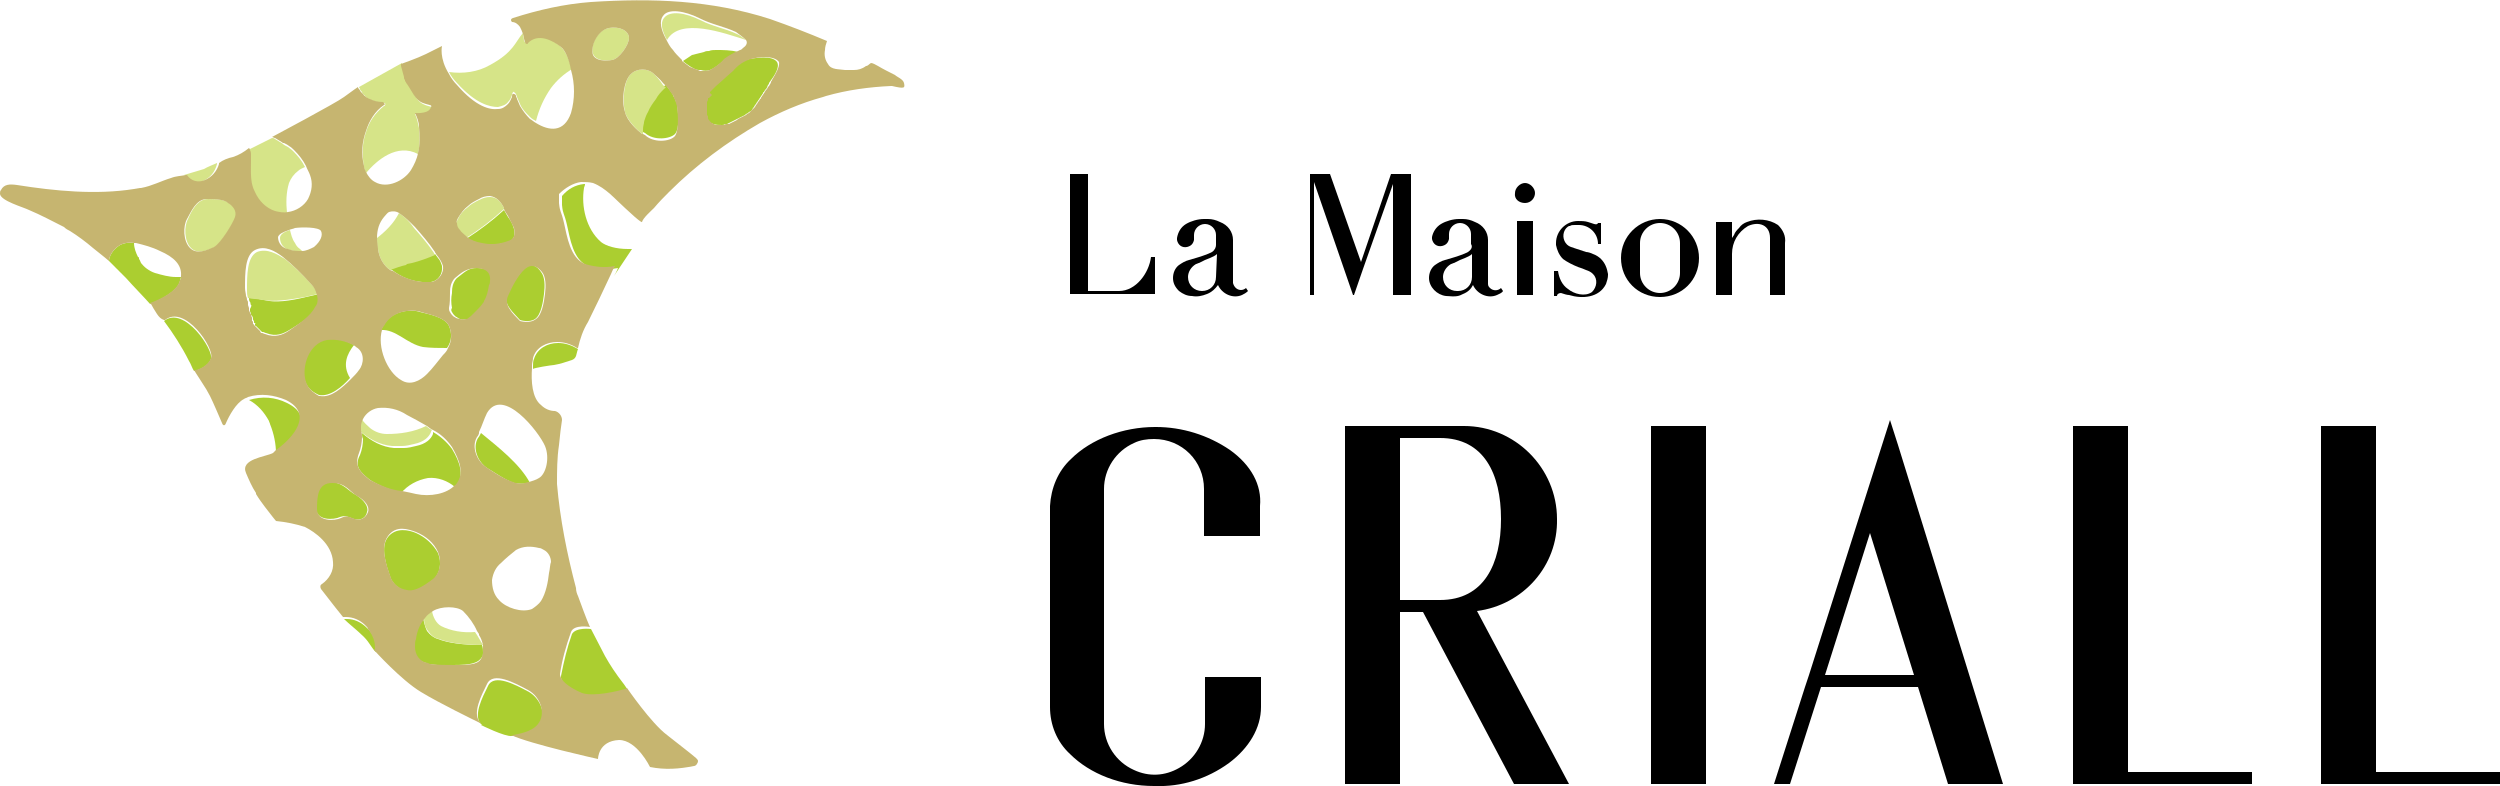 <?xml version="1.0" encoding="utf-8"?>
<!-- Generator: Adobe Illustrator 26.0.3, SVG Export Plug-In . SVG Version: 6.00 Build 0)  -->
<svg version="1.1" id="Layer_1" xmlns="http://www.w3.org/2000/svg" xmlns:xlink="http://www.w3.org/1999/xlink" x="0px" y="0px"
	 viewBox="0 0 250 78.6" style="enable-background:new 0 0 250 78.6;" xml:space="preserve">
<style type="text/css">
	.st0{fill:none;}
	.st1{fill:#ABCE30;}
	.st2{fill:#D6E488;}
	.st3{fill:#C6B570;}
</style>
<g id="Layer_2_00000140698130428748586300000001139826153484813500_">
	<g id="レイヤー_1">
		<rect x="165.1" y="42.6" width="5.5" height="35.8"/>
		<path d="M123,45c-2.2-1.5-4.8-2.3-7.4-2.3h-0.1c-3.2,0-6.4,1.2-8.4,3.2c-1.3,1.2-2,2.9-2.1,4.7v20.1c0,1.8,0.7,3.5,2,4.7
			c2,2,5.1,3.2,8.4,3.2h0.1c2.6,0.1,5.2-0.7,7.4-2.3c2-1.5,3.2-3.5,3.2-5.6v-3h-5.6v4.7c0,1.8-1,3.5-2.6,4.4c-1.4,0.8-3,0.9-4.5,0.2
			c-1.8-0.8-3-2.6-3-4.6V60.7V48.9c0-2,1.2-3.8,3-4.6c0.6-0.3,1.3-0.4,2-0.4c2.8,0,5,2.2,5,5v4.7h5.6v-3
			C126.2,48.5,125.1,46.5,123,45z"/>
		<polygon points="212.8,42.6 207.3,42.6 207.3,77.2 207.3,78.4 212.8,78.4 225.2,78.4 225.2,77.2 212.8,77.2 		"/>
		<polygon points="237.6,77.2 237.6,42.6 232.1,42.6 232.1,77.2 232.1,78.4 237.6,78.4 250,78.4 250,77.2 		"/>
		<path d="M155.7,51.9c0-5.1-4.2-9.3-9.3-9.3l0,0H140h-5.5v35.8h5.5V61.2h2.3l9.1,17.2h5.5l-9.2-17.3
			C152.3,60.5,155.8,56.6,155.7,51.9z M140,60V43.8h4c4.4,0,6.1,3.6,6.1,8.1s-1.7,8.1-6.1,8.1L140,60z"/>
		<path d="M189,42l-2.8,8.8l-5.3,16.7l-0.4,1.2l-3.1,9.7h1.6l3.1-9.7h9.7l3,9.7h5.5l-10.5-33.9L189,42z M182.5,67.5l4.5-14.2
			l4.4,14.2H182.5z"/>
		<path d="M121.2,25.2c-0.2,0.1-0.4,0.2-0.7,0.3c-0.5,0.2-1.3,0.4-1.6,0.5c-0.4,0.1-0.7,0.3-1,0.5c-0.4,0.3-0.6,0.8-0.6,1.3
			c0,0.5,0.2,0.9,0.6,1.3c0.4,0.3,0.8,0.5,1.3,0.5c0.5,0.1,1,0,1.5-0.2c0.5-0.2,0.8-0.5,1.1-0.9c0.4,0.9,1.5,1.4,2.4,1
			c0.2-0.1,0.4-0.2,0.6-0.4l-0.2-0.3c-0.1,0.1-0.3,0.2-0.5,0.2c-0.4,0-0.7-0.3-0.8-0.7V24c0-0.8-0.5-1.5-1.3-1.8
			c-0.4-0.2-0.8-0.3-1.2-0.3c-0.1,0-0.2,0-0.4,0c-0.6,0-1.3,0.2-1.8,0.5c-0.5,0.3-0.8,0.8-0.9,1.4c0,0.1,0,0.1,0,0.2
			c0.1,0.5,0.5,0.8,1,0.7c0.4-0.1,0.6-0.3,0.7-0.7v-0.5c0-0.6,0.5-1.1,1.1-1.1c0.6,0,1.1,0.5,1.1,1.1c0,0,0,0,0,0v1
			C121.6,24.7,121.5,25,121.2,25.2z M121.6,27.7c0,0.8-0.6,1.4-1.4,1.4c-0.8,0-1.4-0.6-1.4-1.4c0-0.5,0.3-1,0.8-1.3
			c0.1,0,0.2-0.1,0.3-0.1l0.6-0.3l0.5-0.2c0.2-0.1,0.5-0.2,0.7-0.4L121.6,27.7z"/>
		<path d="M146.8,25.2c-0.2,0.1-0.4,0.2-0.7,0.3c-0.5,0.2-1.3,0.4-1.6,0.5c-0.4,0.1-0.7,0.3-1,0.5l0,0c-0.4,0.3-0.6,0.8-0.6,1.3
			c0,0.9,0.8,1.7,1.7,1.8c1.1,0.1,1.3,0,1.7-0.2c0.5-0.2,0.8-0.5,1-0.9c0.4,0.9,1.5,1.4,2.4,1c0.2-0.1,0.5-0.2,0.6-0.4l-0.2-0.3
			c-0.3,0.3-0.8,0.3-1.1,0c-0.1-0.1-0.2-0.2-0.2-0.4V26l0,0v-2c0-0.8-0.5-1.5-1.3-1.8c-0.4-0.2-0.8-0.3-1.2-0.3c-0.1,0-0.2,0-0.4,0
			c-0.6,0-1.3,0.2-1.8,0.5c-0.5,0.3-0.8,0.8-0.9,1.3c0,0.1,0,0.1,0,0.2c0.1,0.5,0.5,0.8,1,0.7c0.4-0.1,0.6-0.3,0.7-0.7v-0.5
			c0-0.6,0.5-1.1,1.1-1.1c0.6,0,1.1,0.5,1.1,1.1c0,0,0,0,0,0v1C147.3,24.7,147.1,25,146.8,25.2z M147.2,27.7c0,0.8-0.6,1.4-1.4,1.4
			h-0.1c-0.8,0-1.4-0.6-1.4-1.4c0-0.5,0.3-1,0.8-1.3c0.1,0,0.2-0.1,0.3-0.1l0.6-0.3l0.5-0.2c0.2-0.1,0.5-0.2,0.7-0.4L147.2,27.7z"/>
		<path d="M169.9,25.8c0-2.1-1.7-3.9-3.9-3.9c-2.1,0-3.9,1.7-3.9,3.9s1.7,3.9,3.9,3.9c0,0,0,0,0,0C168.2,29.7,169.9,28,169.9,25.8
			C169.9,25.8,169.9,25.8,169.9,25.8z M164,27.3v-3c0-1.1,0.9-2,2-2c1.1,0,2,0.9,2,2v3c0,1.1-0.9,2-2,2
			C164.9,29.3,164,28.4,164,27.3z"/>
		<polygon points="151.7,29 151.7,29.5 153.3,29.5 153.3,29 153.3,22.1 151.7,22.1 		"/>
		<path d="M160.1,25.9c-0.2-0.2-0.5-0.4-0.8-0.5c-0.2-0.1-0.5-0.2-0.7-0.2l-1.5-0.5l0,0c-0.6-0.2-0.9-0.9-0.7-1.5
			c0.1-0.3,0.3-0.5,0.5-0.6l0.1,0c0.1-0.1,0.3-0.1,0.5-0.1h0.1c0.1,0,0.2,0,0.3,0c1,0,1.9,0.8,1.9,1.9v0h0.3v-2.1h-0.3
			c-0.1,0.3-0.6,0-1-0.1c-0.3-0.1-0.7-0.1-1-0.1c-1.2,0-2.2,1-2.2,2.2c0,0.1,0,0.1,0,0.2c0.1,0.5,0.3,1,0.7,1.4
			c0.4,0.3,1,0.6,1.5,0.8c0.3,0.1,0.6,0.2,0.8,0.3c0.3,0.1,0.5,0.2,0.7,0.4c0.5,0.5,0.4,1.3-0.1,1.8c0,0,0,0,0,0
			c-0.7,0.5-1.8,0.2-2.4-0.3c-0.6-0.4-0.9-1.1-1-1.8h-0.4v2.5h0.3c0-0.2,0.2-0.3,0.4-0.3c0,0,0,0,0,0c0.3,0.1,0.6,0.2,0.8,0.2
			c1.3,0.4,3,0.3,3.7-1.1c0.1-0.3,0.2-0.6,0.2-0.9v-0.1C160.7,26.8,160.5,26.3,160.1,25.9z"/>
		<path d="M115.5,29.5v-3.8h-0.4c-0.2,1.6-1.5,3.4-3.2,3.4h-3.1V17.4h-1.8v12H115.5z"/>
		<path d="M152.5,20.3c0.6,0,1-0.5,1-1s-0.5-1-1-1s-1,0.5-1,1C151.4,19.9,151.9,20.3,152.5,20.3L152.5,20.3z"/>
		<path d="M178.5,29.5v-5.2c0.1-0.7-0.2-1.3-0.7-1.8c-0.9-0.6-2.1-0.7-3.1-0.3c-0.3,0.1-0.6,0.3-0.8,0.6c-0.2,0.2-0.4,0.4-0.5,0.7
			l-0.2,0.3v-1.6h-1.6v7.3h1.6v-4.1c0-1.2,0.6-2.2,1.6-2.8c1.1-0.5,2.2-0.1,2.2,1.2v5.7H178.5z"/>
		<polygon points="135.3,29.5 135.4,29.5 136.3,26.9 139.3,18.4 139.3,29 139.3,29.5 141.1,29.5 141.1,29 141.1,17.4 139.6,17.4 
			139.6,17.4 139.1,17.4 136.1,26.2 133,17.4 131.4,17.4 131.4,17.4 131,17.4 131,29.5 131.4,29.5 131.4,18.2 		"/>
		<path class="st0" d="M74,11.8l-0.2,0.1L74,11.8z"/>
		<path class="st0" d="M74.7,11.4l-0.1,0.1L74.7,11.4z"/>
		<path class="st0" d="M74.4,11.6l-0.2,0.1L74.4,11.6z"/>
		<path class="st0" d="M56.1,19.7L56.1,19.7L56.1,19.7z"/>
		<path class="st0" d="M56.2,19.6L56.2,19.6z"/>
		<polygon class="st0" points="56.2,19.6 56.2,19.6 56.2,19.6 		"/>
		<path class="st0" d="M75.3,10.9L75.2,11L75.3,10.9z"/>
		<path class="st0" d="M75,11.1c0,0-0.1,0.1-0.1,0.1C74.9,11.2,75,11.2,75,11.1z"/>
		<path class="st0" d="M24.9,30.6c0-0.1,0-0.1,0-0.2C24.9,30.5,24.9,30.5,24.9,30.6z"/>
		<path class="st0" d="M55.9,20.5c0-0.1,0-0.1,0-0.2C55.9,20.3,55.9,20.4,55.9,20.5z"/>
		<path class="st0" d="M56.1,19.8L56.1,19.8L56.1,19.8z"/>
		<path class="st0" d="M55.9,20.2c0,0,0-0.1,0-0.1C55.9,20.1,55.9,20.2,55.9,20.2z"/>
		<path class="st0" d="M72.9,12.2l-0.2,0L72.9,12.2z"/>
		<path class="st0" d="M73.7,12l-0.2,0.1L73.7,12z"/>
		<path class="st0" d="M73.3,12.1l-0.2,0.1L73.3,12.1z"/>
		<path class="st0" d="M56,19.9C56,19.9,56,19.8,56,19.9C56.1,19.8,56,19.9,56,19.9z"/>
		<path class="st0" d="M56,20L56,20L56,20z"/>
		<path class="st0" d="M26,33.1L26,33.1L26,33.1z"/>
		<path class="st0" d="M75.6,10.6l-0.1,0.1L75.6,10.6z"/>
		<path class="st0" d="M25,31.1c0-0.1,0-0.1,0-0.2C25,30.9,25,31,25,31.1z"/>
		<path class="st0" d="M25.9,32.9C25.9,32.9,25.8,32.9,25.9,32.9C25.8,32.9,25.9,32.9,25.9,32.9z"/>
		<path class="st0" d="M25.6,32.6L25.6,32.6L25.6,32.6z"/>
		<path class="st0" d="M25.5,32.4c0,0,0-0.1,0-0.1C25.5,32.3,25.5,32.4,25.5,32.4z"/>
		<path class="st0" d="M25.7,32.8L25.7,32.8L25.7,32.8z"/>
		<path class="st0" d="M24.8,30.1C24.8,30.1,24.8,30.1,24.8,30.1c0-0.1,0-0.2-0.1-0.4C24.8,29.9,24.8,30,24.8,30.1z"/>
		<path class="st0" d="M25.4,32.2c0,0,0-0.1-0.1-0.1C25.4,32.1,25.4,32.1,25.4,32.2z"/>
		<path class="st0" d="M76.1,10c0,0.1-0.1,0.1-0.1,0.1C76,10.1,76,10,76.1,10z"/>
		<path class="st0" d="M25.3,31.9L25.3,31.9c0-0.1,0-0.1-0.1-0.2L25.3,31.9z"/>
		<path class="st0" d="M75.8,10.3l-0.1,0.1L75.8,10.3z"/>
		<path class="st0" d="M76.3,9.6l-0.1,0.1L76.3,9.6z"/>
		<path class="st0" d="M76.9,8.6l-0.1,0.1L76.9,8.6z"/>
		<path class="st0" d="M76.7,8.9c0,0-0.1,0.1-0.1,0.1C76.7,9,76.7,9,76.7,8.9z"/>
		<path class="st0" d="M76.5,9.3l-0.1,0.1L76.5,9.3z"/>
		<path class="st0" d="M26.3,33.2C26.2,33.2,26.2,33.2,26.3,33.2C26.2,33.2,26.2,33.2,26.3,33.2z"/>
		<path class="st0" d="M70.8,9.6l0.1-0.1L70.8,9.6z"/>
		<path class="st0" d="M70.7,9.8l0.1-0.1L70.7,9.8z"/>
		<path class="st0" d="M71,9.3L71,9.3L71,9.3z"/>
		<path class="st0" d="M70.5,10.3l0-0.1L70.5,10.3z"/>
		<path class="st0" d="M25,15.5c0,0,0,0.1,0,0.1C25,15.6,25,15.5,25,15.5z"/>
		<path class="st0" d="M71.1,12.2L71.1,12.2L71.1,12.2z"/>
		<path class="st0" d="M70.6,10.1c0,0,0-0.1,0-0.1C70.6,10,70.6,10,70.6,10.1z"/>
		<path class="st0" d="M71.1,9.1L71.1,9.1L71.1,9.1z"/>
		<path class="st0" d="M71.4,12.3L71.4,12.3c0.3,0.1,0.6,0.1,0.9,0h0C72,12.4,71.7,12.4,71.4,12.3z"/>
		<path class="st0" d="M70.4,10.6l0-0.1L70.4,10.6z"/>
		<path class="st0" d="M55,8.8c-0.7,1-1.2,2.1-1.5,3.3c1.3,0.8,2.8,1,3.5-1c0.4-1.4,0.4-2.9,0-4.3C56.3,7.4,55.6,8,55,8.8z"/>
		<path class="st0" d="M25.2,31.5c0-0.1,0-0.1-0.1-0.2C25.1,31.4,25.2,31.4,25.2,31.5z"/>
		<path class="st0" d="M71.3,8.9L71.3,8.9L71.3,8.9z"/>
		<path class="st0" d="M13.9,25.8L13.9,25.8c0.1,0.2,0.2,0.3,0.2,0.3c0.4,0.5,0.8,0.8,1.4,1c0.7,0.2,1.4,0.4,2.1,0.4
			c0.2,0,0.3,0,0.5,0c0.1-1.1-0.7-1.9-2.1-2.5c-0.8-0.4-1.6-0.6-2.4-0.8l-0.2,0h0c0.1,0.5,0.2,0.9,0.4,1.4
			C13.8,25.7,13.9,25.8,13.9,25.8z"/>
		<path class="st0" d="M70.9,12.1C70.9,12.1,70.9,12,70.9,12.1C70.9,12,70.9,12.1,70.9,12.1z"/>
		<path class="st0" d="M70.4,10.9v-0.1V10.9z"/>
		<path class="st0" d="M70.4,11.1c0,0,0-0.1,0-0.1C70.4,11.1,70.4,11.1,70.4,11.1z"/>
		<path class="st0" d="M70.7,11.9C70.7,11.9,70.7,11.8,70.7,11.9C70.7,11.8,70.7,11.9,70.7,11.9z"/>
		<path class="st0" d="M36.6,62.7L36.6,62.7L36.6,62.7z"/>
		<path class="st0" d="M70.4,11.4C70.4,11.4,70.4,11.3,70.4,11.4C70.4,11.3,70.4,11.4,70.4,11.4z"/>
		<path class="st0" d="M70.5,11.6C70.5,11.6,70.5,11.6,70.5,11.6C70.5,11.6,70.5,11.6,70.5,11.6z"/>
		<path class="st0" d="M29.9,17.1c-0.4,0.3-0.7,0.7-0.9,1.2c-0.3,0.9-0.3,2-0.2,3c0.8-0.1,1.6-0.6,2-1.3c0.4-0.7,0.5-1.6,0.2-2.4
			c-0.1-0.3-0.2-0.6-0.4-0.9l0,0C30.3,16.8,30.1,16.9,29.9,17.1z"/>
		<path class="st0" d="M42.3,34.7c-1.5-0.3-2.7-1.7-4.2-1.7c-0.5,1.7,0.5,4.2,1.9,5c1,0.6,1.9,0.1,2.6-0.6c0.6-0.6,1-1.2,1.6-1.9
			c0.2-0.2,0.4-0.5,0.5-0.7h-0.1C43.9,34.8,43.1,34.8,42.3,34.7z"/>
		<path class="st0" d="M39.9,21.3c-0.3-0.2-0.7-0.2-1-0.1c-0.2,0.1-0.4,0.2-0.5,0.4l0,0c-0.5,0.6-0.7,1.3-0.7,2.1
			C38.6,23.2,39.4,22.3,39.9,21.3z"/>
		<path class="st0" d="M29.8,24.8c0.1,0.1,0.3,0.2,0.4,0.3c0.4,0,0.8-0.2,1.2-0.4c0.8-0.5,1-1.1,0.7-1.6c-0.2-0.4-1.9-0.5-2.6-0.3
			c-0.2,0-0.4,0.1-0.6,0.2c0.1,0.5,0.3,0.9,0.5,1.3C29.6,24.5,29.7,24.7,29.8,24.8z"/>
		<path class="st0" d="M35,37.8c0.3-0.3,0.6-0.7,0.8-0.9c0.5-0.6,0.6-1.8-0.3-2.3l-0.1-0.1C34.7,35.3,34.2,36.5,35,37.8z"/>
		<path class="st0" d="M36.7,17.2c0.2,0.4,0.5,0.8,0.9,1c1.2,0.7,2.9-0.1,3.6-1.2c0.3-0.5,0.6-1.1,0.7-1.7
			C39.8,14.2,37.9,15.9,36.7,17.2z"/>
		<path class="st0" d="M64.2,13.4L64.2,13.4L64.2,13.4L64.2,13.4z"/>
		<path class="st0" d="M70.4,5.1c0.2,0,0.3,0,0.5-0.1C71.1,5,71.4,5,71.6,5c0.7,0,1.5,0,2.2,0.1L74,5c0.1,0,0.2-0.1,0.3-0.1
			c0.4-0.2,0.5-0.5,0.3-0.8c-2.2-0.8-6.6-2.3-7.9,0c0.2,0.4,0.4,0.7,0.7,1.1c0.2,0.3,0.5,0.6,0.8,0.9L68.2,6l0.1,0.1
			c0.3-0.2,0.6-0.4,0.9-0.6C69.6,5.3,70,5.2,70.4,5.1z"/>
		<path class="st0" d="M37,42.9c0.5,0.4,1.1,0.6,1.7,0.6c1.4,0,2.7-0.2,3.9-0.8c-0.7-0.4-1.4-0.8-2-1.1c-0.9-0.5-1.9-0.8-2.9-0.7
			c-0.7,0.1-1.2,0.5-1.5,1.1C36.1,42.2,36.8,42.8,37,42.9z"/>
		<path class="st0" d="M43.1,43.2C43.1,43.2,43.1,43.2,43.1,43.2C43.1,43.2,43.1,43.2,43.1,43.2z"/>
		<path class="st0" d="M42.8,47.7c-1,0.2-2,0.7-2.7,1.5c0.5,0.1,1,0.2,1.4,0.3c1.4,0.2,3.1-0.1,3.9-0.9C44.8,48,43.8,47.7,42.8,47.7
			z"/>
		<path class="st0" d="M44.1,62.6c1.1,0.5,2.3,0.7,3.4,0.6c-0.4-0.8-0.8-1.4-1.4-2c-0.6-0.6-2.1-0.5-3,0l0,0
			C43.3,61.7,43.6,62.2,44.1,62.6z"/>
		<path class="st0" d="M48.9,41.4c-0.3,0.6-0.5,1.3-0.8,1.9c1.7,1.5,3.9,3.1,4.8,4.9c0.3-0.1,0.7-0.2,1-0.4c0.6-0.3,1-1.9,0.6-3.2
			C53.9,43.2,50.3,38.6,48.9,41.4z"/>
		<path class="st0" d="M54.4,54.9c-0.2-0.1-0.3-0.2-0.5-0.2c-0.8-0.2-1.6-0.1-2.3,0.2c-0.5,0.4-1,0.8-1.5,1.3
			c-0.6,0.4-0.9,1.1-0.9,1.7c0,0.7,0.2,1.4,0.7,2c0.7,0.8,2.3,1.3,3.3,0.9c0.4-0.1,0.7-0.4,0.9-0.8c0.5-0.8,0.7-1.9,0.8-2.8
			c0-0.4,0.1-0.8,0.1-1.2C55.1,55.5,54.8,55.1,54.4,54.9z"/>
		<path class="st1" d="M52.9,69.2c-1.3-0.7-3.5-1.9-4.1-0.6c-0.6,1.2-1.4,2.8-0.8,3.7c0.1,0.1,0.1,0.1,0.2,0.2l-0.1,0v0
			c0,0,2.4,1.2,3.1,1.1l0.2,0c0.5-0.1,1.9-0.3,2.5-1.1C54.7,71.6,54.1,69.9,52.9,69.2z"/>
		<path class="st1" d="M28.7,40.3c-1.2-0.6-2.5-0.7-3.8-0.3c0.9,0.5,1.5,1.2,2,2.1c0,0.1,0.1,0.2,0.1,0.3c0.4,1,0.6,2,0.6,3l0.1-0.1
			C29.4,44,31.6,41.7,28.7,40.3z"/>
		<path class="st1" d="M57.8,34.9L57.8,34.9c-0.7-0.4-1.3-0.6-2-0.6c-1.1,0-2.1,0.6-2.4,1.6c-0.1,0.2-0.1,0.5-0.1,0.7
			c0,0.1,0,0.2,0,0.3c0-0.1,1.9-0.4,2.1-0.4c0.6-0.1,1.2-0.3,1.8-0.5C57.7,35.8,57.6,35.4,57.8,34.9z"/>
		<path class="st1" d="M60.5,65.6l-1.4-2.7c0,0-1.5-0.2-1.9,0.5c-0.5,1.4-0.8,2.7-1.1,4.2c-0.1,0.6,0.8,1.3,2.2,1.9
			c1.2,0.5,3.6-0.2,4.3-0.4l0.2-0.1c-0.1-0.1-0.4-0.6-0.5-0.7C61.6,67.4,61,66.5,60.5,65.6z"/>
		<path class="st1" d="M16.4,32.1L16.4,32.1c0.9,1.2,1.8,2.6,2.5,4c0.2,0.3,0.3,0.7,0.5,1h0.1c0.3-0.1,1.3-0.4,1.6-1.2
			C21.4,35,18.4,30.5,16.4,32.1z"/>
		<path class="st1" d="M36.7,62.8L36.7,62.8c-0.6-0.6-1.3-0.9-2-0.9c-0.1,0-0.2,0-0.3,0c0.5,0.5,1.3,1.1,2,1.8
			c0.6,0.6,0.8,1.2,1.2,1.5c0-0.1,0-0.1,0.1-0.2c0-0.3,0-1-0.7-1.9C36.9,63,36.8,62.9,36.7,62.8z"/>
		<path class="st1" d="M62.8,24.9c-1.2,0-2.2-0.3-2.7-0.7c-1.5-1.3-2-3.6-1.7-5.4c0-0.1,0.1-0.2,0.1-0.4h-0.1
			c-0.9,0.1-1.6,0.5-2.2,1.2l0,0l0,0l0,0l0,0v0l0,0l0,0.1c0,0,0,0,0,0.1c0,0,0,0,0,0.1c0,0,0,0,0,0.1l0,0.1c0,0,0,0,0,0.1
			s0,0.1,0,0.1s0,0,0,0c0,0.1,0,0.1,0,0.2c0.1,1,0.2,0.7,0.5,2c0.3,1.3,0.6,3.5,2.1,4.1c0.9,0.3,2,0.4,3,0.2c0,0-0.1,0.3-0.4,0.8
			c0.6-0.9,1.2-1.8,1.8-2.7L62.8,24.9L62.8,24.9z"/>
		<path class="st1" d="M18,28.1c0-0.1,0.1-0.3,0.1-0.4c-0.2,0-0.3,0-0.5,0c-0.7,0-1.4-0.2-2.1-0.4c-0.6-0.2-1.1-0.6-1.4-1
			C14,26.1,14,26,13.9,25.9l0-0.1c0,0,0-0.1-0.1-0.1c-0.2-0.4-0.4-0.9-0.4-1.4c-0.5-0.1-1,0-1.4,0.2c-0.8,0.5-1.1,1.2-1.1,1.6
			l0.2,0.2c0.5,0.5,0.9,0.9,1.5,1.5c0.8,0.9,1.7,1.8,2.5,2.7L15,30.4C15,30.4,17.7,29.4,18,28.1z"/>
		<path class="st1" d="M44.7,34.8L44.7,34.8c0.5-0.7,0.5-1.5,0.2-2.2c-0.4-0.9-2.1-1.2-2.9-1.4c-0.8-0.3-2.9-0.2-3.7,1.4
			c-0.1,0.1-0.1,0.3-0.2,0.4c1.5-0.1,2.6,1.4,4.2,1.7C43.1,34.8,43.9,34.8,44.7,34.8z"/>
		<path class="st1" d="M50.8,24.2c0.7-0.2,0.7-0.8,0.6-1.3c-0.1-0.4-0.3-0.8-0.6-1.2c-0.1-0.2-0.3-0.5-0.4-0.7
			c-1.2,1.1-2.4,2-3.8,2.9c0.5,0.3,1,0.5,1.5,0.6C49,24.5,49.9,24.5,50.8,24.2z"/>
		<path class="st1" d="M45.2,31.2c0.1,0.2,0.2,0.3,0.3,0.4c0.1,0.1,0.2,0.1,0.3,0.2c0.3,0.2,0.6,0.2,1,0.1l0.1,0
			c0.2-0.1,0.3-0.1,0.4-0.3c0.1-0.1,0.2-0.2,0.3-0.3c0.1-0.1,0.1-0.1,0.2-0.2c0.3-0.2,0.5-0.5,0.7-0.8c0.1-0.1,0.1-0.2,0.1-0.2
			c0.2-0.5,0.4-1.1,0.5-1.6c0-0.1,0-0.3,0.1-0.4c0.1-1-0.6-1.3-1.5-1.3c-0.9,0-1.2,0.4-2,1c0,0-0.1,0.1-0.1,0.1
			c-0.3,0.4-0.4,0.8-0.4,1.3c0,0,0,0,0,0.1s0,0,0,0c-0.1,0.5-0.1,1,0,1.5C45.1,30.9,45.1,31.1,45.2,31.2z"/>
		<path class="st1" d="M42.2,28.2c0.3,0,0.6,0,0.9,0c0.7-0.1,1.2-0.8,1.1-1.6c-0.1-0.3-0.2-0.6-0.4-0.8l0,0
			c-0.1-0.1-0.2-0.3-0.3-0.4c-0.8,0.3-1.5,0.6-2.3,0.8l-0.5,0.1l-0.1,0.1c-0.5,0.1-1,0.3-1.6,0.5l0.2,0.1
			C40.1,27.7,41.1,28.1,42.2,28.2z"/>
		<path class="st1" d="M25,30.9c0,0.1,0,0.1,0,0.2s0.1,0.2,0.1,0.3c0,0.1,0,0.1,0.1,0.2s0.1,0.2,0.1,0.3c0,0.1,0,0.1,0.1,0.2l0,0.1
			c0,0.1,0,0.1,0.1,0.1s0,0.1,0,0.1c0,0,0,0.1,0,0.1s0,0.1,0.1,0.1l0.1,0.1l0.1,0.1l0.1,0.1c0,0,0.1,0.1,0.1,0.1c0,0,0,0,0.1,0.1
			L26,33l0.1,0.1l0.1,0.1c0,0,0,0,0.1,0c0.1,0,0.2,0.1,0.3,0.1c1,0.4,1.7,0.1,2.5-0.4c0.8-0.5,2.1-1.3,2.7-2
			c0.3-0.3,0.4-0.8,0.2-1.2c0-0.1-0.1-0.2-0.1-0.3c0,0,0,0,0,0c-0.4,0.1-0.8,0.2-1.3,0.3c-1.6,0.4-3.1,0.6-4.2,0.3
			c-0.5-0.1-1-0.2-1.5-0.2c0,0.1,0,0.3,0.1,0.4s0,0.2,0.1,0.3s0,0.1,0,0.2L25,30.9z"/>
		<path class="st1" d="M31.9,39.5c1.1,0.2,2.3-0.8,3.1-1.7c-0.8-1.3-0.3-2.4,0.4-3.3c-0.8-0.5-1.8-0.7-2.8-0.6
			c-1.8,0.3-2.6,2.7-2.1,4.2c0.2,0.6,0.6,1,1.2,1.3L31.9,39.5z"/>
		<path class="st1" d="M35.4,51.9c0.6,0.2,1.2-0.1,1.3-0.7c0,0,0,0,0,0c0.2-0.5-0.3-1.2-1.1-1.7c-0.8-0.4-1.2-1.2-2.5-1.3
			c-1.4-0.1-1.5,1.3-1.5,2.6s1.8,1.2,2.4,0.9C34.6,51.5,34.8,51.7,35.4,51.9z"/>
		<path class="st1" d="M67.5,9.9c0-0.1-0.1-0.1-0.1-0.2c-0.1-0.1-0.1-0.3-0.2-0.4c-0.2-0.3-0.4-0.5-0.6-0.8c-0.1,0-0.1,0.1-0.2,0.1
			c-0.3,0.3-0.6,0.7-0.8,1c-0.3,0.4-0.6,0.9-0.8,1.3c-0.3,0.6-0.5,1.2-0.5,1.8c0,0.1,0,0.3,0,0.4v0.1l0.2,0.1c0.9,0.8,2.5,0.6,3,0.1
			c0.5-0.6,0.3-2.1,0.2-3.1C67.6,10.3,67.6,10.1,67.5,9.9z"/>
		<path class="st1" d="M52,32c0,0,0.9,0.3,1.5-0.1c0.6-0.4,0.8-1.7,0.9-2.5c0.1-0.8,0.1-1.7-0.3-2.2c-0.4-0.6-1-1-1.7-0.3
			c-0.7,0.6-1.3,1.8-1.7,2.7C50.4,30.5,51.3,31.2,52,32z"/>
		<path class="st1" d="M71,7c0.5-0.2,1-0.6,1.4-1c0.4-0.3,0.9-0.6,1.4-0.8C73.1,5,72.3,5,71.6,5c-0.2,0-0.5,0-0.7,0.1
			c-0.2,0-0.3,0-0.5,0.1c-0.4,0.1-0.8,0.2-1.2,0.3c-0.3,0.2-0.6,0.4-0.9,0.6c0.2,0.2,0.5,0.4,0.8,0.6c0.2,0.1,0.5,0.3,0.8,0.3l0.2,0
			C70.4,7.1,70.7,7.1,71,7z"/>
		<path class="st1" d="M77.7,6.2c-0.5-0.7-2.1-0.4-2.8-0.3c-0.7,0.2-1.3,0.6-1.8,1.2c-0.5,0.5-1.1,1-1.7,1.5l-0.2,0.2l-0.1,0.1
			c0,0-0.1,0.1-0.1,0.1l-0.1,0.1c0,0-0.1,0.1-0.1,0.1L71,9.3l-0.1,0.1l-0.1,0.1l-0.1,0.1l-0.1,0.1c0,0.1,0,0.1-0.1,0.1s0,0.1,0,0.1
			l-0.1,0.2l0,0.1c0,0.1,0,0.1,0,0.2l0,0.1c0,0.1,0,0.1,0,0.2v0.1c0,0.1,0,0.1,0,0.2c0,0,0,0.1,0,0.1c0,0.1,0,0.1,0,0.2
			c0,0,0,0.1,0,0.1c0,0.1,0,0.1,0.1,0.2c0,0,0,0,0,0.1c0,0.1,0.1,0.1,0.1,0.2c0,0,0,0,0,0c0,0.1,0.1,0.1,0.2,0.2c0,0,0.1,0,0.1,0.1
			c0.1,0,0.1,0.1,0.2,0.1l0,0c0.1,0,0.2,0.1,0.2,0.1c0.3,0.1,0.6,0.1,0.9,0.1c0.1,0,0.2,0,0.3-0.1l0.2,0l0.2-0.1l0.2-0.1l0.2-0.1
			l0.2-0.1l0.2-0.1l0.2-0.1l0.2-0.1l0.2-0.1l0.2-0.1l0.1-0.1l0.2-0.1c0,0,0.1-0.1,0.1-0.1l0.2-0.1l0.1-0.1l0.1-0.2l0.1-0.1l0.1-0.2
			l0.1-0.1l0.1-0.2c0,0,0.1-0.1,0.1-0.1c0-0.1,0.1-0.1,0.1-0.2l0.1-0.1c0-0.1,0.1-0.1,0.1-0.2l0.1-0.1c0-0.1,0.1-0.1,0.1-0.2
			c0-0.1,0.1-0.1,0.1-0.1l0.1-0.2l0.1-0.1c0.1-0.1,0.1-0.2,0.2-0.4c0.1-0.1,0.1-0.1,0.1-0.2C77.5,7.5,78,6.7,77.7,6.2z"/>
		<path class="st1" d="M37,48c1,0.6,2,1,3.1,1.3c0.7-0.8,1.6-1.3,2.7-1.5c1-0.1,2,0.3,2.7,0.9c0.1-0.1,0.1-0.2,0.2-0.2
			c0.7-1,0.3-2.3-0.5-3.6c-0.5-0.7-1.2-1.3-1.9-1.7l0,0c0,0,0,0.1,0,0.1s0,0,0,0.1c-0.2,0.5-0.7,1-1.7,1.2c-0.4,0.1-0.8,0.2-1.2,0.2
			c-0.3,0-0.7,0-1,0c-1.2-0.1-2.3-0.7-3.2-1.5c0,0.2,0,0.4,0.1,0.6c0,0.5-0.1,1.1-0.3,1.6C35.4,46.6,36,47.2,37,48z"/>
		<path class="st1" d="M48.2,65.7c0.1-0.1,0.1-0.2,0.1-0.4c0-0.3,0-0.5-0.1-0.8c-1.9,0-3.4-0.2-4.4-0.6c-0.4-0.1-0.8-0.4-1.1-0.8
			c-0.2-0.4-0.3-0.9-0.4-1.3c-0.5,0.6-0.8,1.4-0.9,2.1c0,0.3-0.1,0.6-0.1,0.8c0,0,0,0,0,0c0,0.8,0.5,1.4,1.3,1.6l0.2,0.1
			c0.8,0.1,1.7,0.2,2.5,0.1C47.2,66.5,47.8,66.3,48.2,65.7z"/>
		<path class="st1" d="M48.1,43.3L48.1,43.3c-0.1,0.2-0.2,0.4-0.3,0.5c-0.6,1,0,2.4,0.9,3c0.7,0.4,1.8,1.2,2.7,1.5
			c0.5,0.1,1,0.1,1.5,0l0.1,0C52,46.4,49.8,44.7,48.1,43.3z"/>
		<path class="st1" d="M43.8,55.3c-0.5-0.9-1.3-1.6-2.2-2c-0.7-0.3-2-0.6-2.8,0.4s-0.2,2.8,0.3,4.2c0.3,0.6,0.9,1.1,1.6,1.2
			c0.8,0.2,1.8-0.5,2.6-1.1C44,57.4,44.2,56.3,43.8,55.3z"/>
		<path class="st2" d="M56,4.6c-0.8-0.7-2.3-1.4-3.3-0.4c-0.1,0.1-0.2,0.1-0.2,0c0,0-0.1-0.1-0.1-0.1c0-0.3-0.1-0.6-0.1-0.8
			c-0.8,0.9-0.9,1.9-3.3,3.2c-1.2,0.7-2.7,0.9-4.1,0.7c0.2,0.4,0.5,0.8,0.8,1.1c1.9,2.1,3.3,2.4,4.1,2.4c0.4-0.1,0.8-0.2,1-0.5
			c0.2-0.2,0.3-0.4,0.4-0.7c0-0.1,0.1-0.4,0.2-0.3c0.1,0.1,0.1,0.1,0.2,0.2c0,0.1,0.1,0.2,0.1,0.3c0.1,0.2,0.2,0.5,0.3,0.7
			c0.2,0.5,0.6,0.9,1,1.3c0.2,0.2,0.4,0.3,0.6,0.4c0.3-1.2,0.8-2.3,1.5-3.3c0.6-0.8,1.3-1.4,2.1-1.9C56.9,5.9,56.5,5,56,4.6z"/>
		<path class="st2" d="M18.5,17.6c0.4,0.6,1.2,0.8,1.8,0.5c0.7-0.3,1.2-0.9,1.4-1.7c0-0.1,0-0.1,0-0.1c-0.2,0.1-1,0.4-1.3,0.6
			c-0.7,0.2-1.3,0.4-2,0.6l0,0C18.4,17.5,18.5,17.5,18.5,17.6L18.5,17.6z"/>
		<path class="st2" d="M25,15.5L25,15.5c0,0,0,0.1,0,0.1c0,0.1,0,0.2,0,0.2c0,0,0,0,0,0.1c0,0.1,0,0.2,0,0.3c0,1,0,2.1,0.4,3.1
			c0.4,0.8,1.1,1.5,2,1.9c0.4,0.2,0.9,0.2,1.3,0.1c-0.1-1-0.1-2,0.2-3c0.2-0.5,0.5-0.9,0.9-1.2c0.2-0.2,0.5-0.3,0.7-0.4l0,0
			c-0.3-0.6-0.7-1.1-1.2-1.6c-0.2-0.2-0.4-0.3-0.5-0.4c-0.2-0.1-0.4-0.2-0.5-0.3l0,0c-0.1-0.1-0.5-0.3-0.8-0.5
			c-0.1-0.1-0.2-0.1-0.3-0.1l-2.4,1.2c0,0.1,0.1,0.2,0.1,0.2C24.9,15.2,24.9,15.4,25,15.5z"/>
		<path class="st2" d="M49,19.7c-0.4,0-0.7,0.1-1.1,0.3c-0.4,0.2-0.8,0.4-1.1,0.7c-0.4,0.3-0.8,0.7-1,1.2c-0.1,0.2-0.2,0.3-0.2,0.5
			c0,0.2,0.1,0.5,0.3,0.7c0.2,0.2,0.4,0.5,0.6,0.6l0.1,0.1c1.3-0.8,2.6-1.8,3.8-2.9c0,0,0,0,0-0.1C50.1,20.2,49.7,19.7,49,19.7z"/>
		<path class="st2" d="M39.9,21.3c-0.5,1-1.3,1.8-2.2,2.5c0,0.4,0,0.7,0.1,1.1c0.1,0.8,0.5,1.6,1.2,2.1l0,0c0.6-0.2,1.1-0.4,1.6-0.5
			l0.1-0.1l0.5-0.1c0.8-0.2,1.6-0.5,2.3-0.8c0-0.1-0.1-0.1-0.1-0.2c-0.6-0.9-1.3-1.7-2-2.5C41,22.2,40.5,21.7,39.9,21.3z"/>
		<path class="st2" d="M29.5,24.3c-0.3-0.4-0.4-0.9-0.5-1.3c-0.7,0.2-1,0.5-1,0.8c0,0.6,0.4,1.1,1,1.2c0.4,0.1,0.9,0.2,1.4,0.2
			c-0.2-0.1-0.3-0.2-0.4-0.3C29.7,24.7,29.6,24.5,29.5,24.3z"/>
		<path class="st2" d="M28.5,25.9c-0.8-0.5-1.8-1.1-2.8-0.7c-1,0.5-1,2.3-1,3.8c0,0.3,0,0.5,0.1,0.8c0,0,0,0,0,0
			c0.5,0.1,1,0.1,1.5,0.2c1.1,0.2,2.5,0,4.2-0.3c0.4-0.1,0.8-0.2,1.3-0.3c-0.1-0.3-0.3-0.5-0.5-0.8C30.4,27.6,29.5,26.7,28.5,25.9z"
			/>
		<path class="st2" d="M22.9,20.3c-0.4-0.3-1-0.4-2.1-0.4c-1.1,0-1.7,1.3-2,2c-0.4,0.7-0.4,2.2,0.3,2.9c0.7,0.7,1.7,0.2,2.4-0.1
			c0.6-0.3,1.8-2.3,2.1-3S23.3,20.6,22.9,20.3z"/>
		<path class="st2" d="M60.9,2.8C59.7,3,59,4.6,59.3,5.4C59.7,6.3,61.2,6,61.2,6c0.7-0.1,1.7-1.5,1.7-2.2S62,2.6,60.9,2.8z"/>
		<path class="st2" d="M65.4,7.4c-0.6-0.6-1.7-0.6-2.3,0c-0.7,0.6-0.9,2.6-0.6,3.8c0.2,0.8,1.2,1.8,1.7,2.2l0.1,0v0
			c0-0.1,0-0.3,0-0.4c0-0.6,0.2-1.3,0.5-1.8c0.2-0.5,0.5-0.9,0.8-1.3c0.2-0.4,0.5-0.7,0.8-1c0.1-0.1,0.1-0.1,0.2-0.1
			c-0.1-0.1-0.2-0.2-0.3-0.3C65.9,7.9,65.6,7.6,65.4,7.4z"/>
		<path class="st2" d="M73.7,3.4c-1.3-0.6-2.3-0.7-3.7-1.4c-1.4-0.7-3-1-3.6-0.2C66,2.3,66.2,3.1,66.7,4c1.3-2.3,5.7-0.7,7.9,0
			C74.3,3.8,74,3.5,73.7,3.4z"/>
		<path class="st2" d="M43.1,43.2C43.1,43.2,43.1,43.2,43.1,43.2c0-0.1,0.1-0.2,0.1-0.2L43,42.9l-0.4-0.3c-1.2,0.6-2.6,0.8-3.9,0.8
			c-0.6,0-1.2-0.2-1.7-0.6c-0.1-0.1-0.8-0.7-0.8-0.9c-0.1,0.2-0.2,0.5-0.2,0.7c0,0.2,0,0.3,0,0.5c0.9,0.8,2,1.4,3.2,1.5
			c0.3,0,0.7,0,1,0c0.4,0,0.8-0.1,1.2-0.2C42.4,44.2,42.9,43.7,43.1,43.2z"/>
		<path class="st2" d="M47.7,63.5l-0.2-0.3c-1.2,0.1-2.4-0.1-3.4-0.6c-0.5-0.3-0.8-0.9-0.9-1.5l0,0c-0.3,0.2-0.6,0.4-0.8,0.7
			c0,0.5,0.1,0.9,0.4,1.3c0.3,0.4,0.6,0.7,1.1,0.8c1,0.4,2.5,0.6,4.4,0.6C48.1,64.2,47.9,63.8,47.7,63.5
			C47.8,63.5,47.8,63.5,47.7,63.5z"/>
		<path class="st2" d="M36.4,9.5c0.1,0.1,0.1,0.1,0.2,0.2l0.1,0.1c0.1,0.1,0.2,0.1,0.4,0.2c0.4,0.2,0.9,0.3,1.3,0.3
			c0.1,0,0.2,0.1,0.1,0.2c0,0,0,0.1-0.1,0.1c-0.9,0.7-1.5,1.6-1.8,2.6c-0.4,1.1-0.4,2.3-0.2,3.5c0,0.2,0.1,0.4,0.2,0.6
			c1.1-1.3,3.1-3,5.2-1.9c0.2-0.9,0.2-1.8,0.1-2.6c-0.1-0.5-0.2-1-0.4-1.4c0,0,1.2,0.1,1.5-0.4c0.3-0.5,0.1-0.2-0.7-0.6
			S41.3,9,40.8,8.3c-0.1-0.1-0.1-0.2-0.2-0.3l0-0.1c0-0.1-0.1-0.2-0.1-0.2l0-0.1c-0.1-0.4-0.3-0.7-0.3-1.1c0-0.1,0-0.2,0-0.2
			l-4.3,2.4c0,0.1,0.1,0.1,0.1,0.2C36,9,36.1,9.1,36.2,9.2C36.2,9.3,36.3,9.4,36.4,9.5z"/>
		<path class="st3" d="M90.4,8.3c-0.1-0.4-0.7-0.6-0.9-0.8c-0.6-0.3-1.2-0.6-1.7-0.9c-0.2-0.1-0.5-0.3-0.7-0.3
			c-0.2,0.1-0.3,0.3-0.5,0.3C86.2,6.9,85.8,7,85.4,7c-0.3,0-0.6,0-0.9,0c-0.6-0.1-1.4,0-1.7-0.6C82.5,6,82.4,5.5,82.5,5
			c0-0.3,0.1-0.6,0.2-0.9c-1.9-0.8-3.7-1.5-5.7-2.2C71.1,0,65.2-0.2,59.1,0.2c-2.7,0.2-5.3,0.8-7.8,1.6c-0.3,0.1-0.2,0.3-0.1,0.4
			c0.3,0,0.6,0.2,0.8,0.5c0.1,0.2,0.2,0.4,0.3,0.7c0.1,0.3,0.1,0.6,0.2,0.8c0,0.1,0.1,0.2,0.2,0.2c0,0,0.1,0,0.1-0.1
			c1-1,2.4-0.3,3.3,0.4C56.5,5,56.9,5.9,57.1,7c0.4,1.4,0.4,2.9,0,4.3c-0.7,2-2.2,1.8-3.5,1c-0.2-0.1-0.4-0.3-0.6-0.4
			c-0.4-0.4-0.7-0.8-1-1.3c-0.1-0.2-0.2-0.5-0.3-0.7c0-0.1-0.1-0.2-0.1-0.3c0-0.1-0.1-0.2-0.2-0.2c-0.2-0.1-0.2,0.2-0.2,0.3
			c-0.1,0.2-0.2,0.5-0.4,0.7c-0.3,0.3-0.6,0.5-1,0.5c-0.8,0.1-2.2-0.2-4.1-2.4c-0.3-0.3-0.6-0.7-0.8-1.1c-1-1.6-0.7-2.8-0.7-2.8
			s-0.8,0.4-1.6,0.8c-0.8,0.4-2.5,1-2.5,1s0,0.1,0,0.2c0.1,0.4,0.2,0.7,0.3,1.1l0,0.1c0,0.1,0.1,0.2,0.1,0.2l0,0.1
			c0.1,0.1,0.1,0.2,0.2,0.3c0.5,0.7,0.8,1.6,1.6,1.9s1,0.1,0.7,0.6s-1.5,0.4-1.5,0.4c0.2,0.4,0.4,0.9,0.4,1.4
			c0.1,0.9,0.1,1.8-0.1,2.6c-0.1,0.6-0.4,1.2-0.7,1.7c-0.7,1.1-2.4,1.9-3.6,1.2c-0.4-0.2-0.7-0.6-0.9-1c-0.1-0.2-0.2-0.4-0.2-0.6
			c-0.3-1.2-0.2-2.4,0.2-3.5c0.3-1,0.9-2,1.8-2.6c0.1,0,0.1-0.1,0-0.2c0,0-0.1-0.1-0.1-0.1c-0.5,0-0.9-0.1-1.3-0.3
			c-0.1,0-0.2-0.1-0.4-0.2l-0.1-0.1c-0.1,0-0.1-0.1-0.2-0.2c-0.1-0.1-0.2-0.2-0.2-0.2C36,9.1,36,9,35.9,8.9
			c-0.1-0.1-0.1-0.1-0.1-0.2c0,0-0.6,0.4-1.4,1c-0.8,0.6-7.2,4-7.2,4l0,0c0.1,0,0.2,0.1,0.3,0.1c0.3,0.2,0.7,0.4,0.8,0.5l0.1,0
			c0.2,0.1,0.4,0.2,0.5,0.3c0.2,0.1,0.4,0.3,0.5,0.4c0.5,0.5,0.9,1,1.2,1.6c0.1,0.3,0.3,0.6,0.4,0.9c0.3,0.8,0.2,1.6-0.2,2.4
			c-0.4,0.7-1.2,1.2-2,1.3c-0.4,0.1-0.9,0-1.3-0.1c-0.9-0.3-1.6-1-2-1.9c-0.5-0.9-0.4-2-0.4-3.1c0-0.1,0-0.2,0-0.3c0,0,0-0.1,0-0.1
			c0-0.1,0-0.2,0-0.2c0,0,0-0.1,0-0.1c0-0.1,0-0.2-0.1-0.4c0-0.1-0.1-0.2-0.1-0.2c-0.5,0.4-1,0.7-1.6,0.9c-0.5,0.1-1,0.3-1.4,0.6
			c0,0,0,0,0,0.1c-0.2,0.7-0.7,1.3-1.4,1.6c-0.7,0.3-1.4,0.1-1.8-0.5v0c0,0,0,0-0.1,0c-0.5,0.1-1,0.1-1.5,0.3c-1,0.3-1.9,0.8-3,1
			h-0.1l-0.6,0.1c-3.8,0.6-7.9,0.2-11.7-0.4C1,18.4,0.4,18.4,0.1,19C0,19.1,0,19.2,0,19.4c0.1,0.7,2.3,1.3,2.9,1.6
			c1.2,0.5,2.3,1.1,3.5,1.7C6.6,22.9,6.8,23,7,23.1c0.8,0.5,1.6,1.1,2.3,1.7c0.9,0.7,1.6,1.3,1.6,1.3c0,0,0,0,0,0
			c0-0.4,0.3-1.1,1.1-1.6c0.4-0.2,0.9-0.3,1.4-0.2h0l0.2,0c0.8,0.2,1.6,0.4,2.4,0.8c1.4,0.6,2.2,1.4,2.1,2.5c0,0.1,0,0.3-0.1,0.4
			c-0.3,1.4-3,2.3-3,2.3l0.1,0.1c0.1,0.2,0.4,0.7,0.6,1c0.2,0.3,0.4,0.5,0.7,0.6l0.1,0c2-1.6,5,2.9,4.6,3.8
			c-0.3,0.8-1.3,1.2-1.6,1.2h-0.1c0,0,0.3,0.5,0.7,1.1c0.4,0.6,0.7,1.1,0.9,1.5v0c0.3,0.6,0.9,2,1.2,2.7c0.1,0.3,0.3,0.3,0.4,0
			c0.3-0.7,1-2,1.8-2.4l0,0c0.1-0.1,0.3-0.1,0.4-0.2c1.3-0.4,2.6-0.2,3.8,0.3c2.8,1.4,0.7,3.8-1,5l-0.1,0.1l-0.1,0.1l-0.1,0.1
			c-0.8,0.4-3.3,0.6-2.7,2c0.3,0.7,0.6,1.4,1,2l0,0.1c0.3,0.5,0.6,0.9,0.9,1.3c0.6,0.8,1.1,1.4,1.1,1.4c1,0.1,2,0.3,2.9,0.6
			c1,0.5,2.7,1.7,2.8,3.5c0.1,0.9-0.4,1.7-1.1,2.2c-0.2,0.1-0.2,0.3-0.1,0.5c0,0,0,0,0,0l1.4,1.8l0.8,1c0.1,0,0.2,0,0.3,0
			c0.7,0,1.4,0.3,1.9,0.8l0.1,0.1c0.1,0.1,0.2,0.2,0.2,0.3c0.7,0.9,0.7,1.6,0.7,1.9c0,0.1,0,0.1-0.1,0.2c0,0,2.7,3,4.7,4.2
			c1.8,1.1,5.3,2.8,5.9,3.1l0.1,0c-0.1-0.1-0.1-0.1-0.2-0.2c-0.6-0.9,0.2-2.5,0.8-3.7c0.6-1.3,2.8-0.1,4.1,0.6
			c1.3,0.7,1.8,2.4,1,3.4c-0.6,0.8-2,1-2.5,1.1l-0.2,0c1.9,0.9,8.7,2.4,8.7,2.4s0-1.8,2.1-1.9c1.8,0,3.1,2.7,3.1,2.7
			c1.5,0.3,2.9,0.2,4.4-0.1c0.2,0,0.4-0.3,0.4-0.5c0-0.1-0.1-0.2-0.2-0.3c-0.7-0.6-1.9-1.5-2.9-2.3c-1.6-1.2-4-4.7-4-4.7l-0.2,0.1
			c-0.7,0.2-3.1,0.8-4.3,0.4c-1.4-0.6-2.2-1.3-2.2-1.9c0.2-1.4,0.6-2.8,1.1-4.2c0.3-0.8,1.9-0.5,1.9-0.5s-0.1-0.2-0.3-0.7
			c-0.2-0.5-0.5-1.3-0.9-2.4v0c-0.1-0.2-0.2-0.5-0.2-0.8c-0.9-3.4-1.6-6.9-1.9-10.4v0c0-1.3,0-2.6,0.2-3.9c0.1-1,0.2-1.9,0.3-2.5
			c0-0.4-0.3-0.8-0.7-0.9c0,0,0,0,0,0c-0.5,0-1-0.2-1.4-0.6c-0.9-0.7-1-2.4-0.9-3.7c0,0,0,0,0,0c0-0.1,0-0.2,0-0.3
			c0-0.2,0.1-0.5,0.1-0.7c0.3-1.1,1.4-1.6,2.4-1.6c0.7,0,1.4,0.2,2,0.6l0.1,0c0.2-0.9,0.5-1.8,1-2.6c0.6-1.2,1.7-3.5,2.3-4.8
			c0.2-0.5,0.4-0.8,0.4-0.8c-1,0.2-2,0.1-3-0.2c-1.5-0.6-1.8-2.8-2.1-4.1c-0.3-1.3-0.4-1-0.5-2c0-0.1,0-0.1,0-0.2c0,0,0,0,0,0
			s0-0.1,0-0.1s0,0,0-0.1l0-0.1c0,0,0,0,0-0.1c0,0,0,0,0-0.1c0,0,0,0,0-0.1l0-0.1l0,0v0l0,0l0,0l0,0l0,0c0.6-0.6,1.4-1.1,2.2-1.2
			c0.4,0,0.8,0,1.2,0.1c1.3,0.5,2.2,1.6,3.2,2.5c1.7,1.6,1.7,1.4,1.7,1.4c0.1-0.4,0.9-1.1,1.2-1.4c0.5-0.6,1-1.1,1.5-1.6
			c2.7-2.7,5.8-5,9.1-6.9c2-1.1,4.1-2,6.3-2.6l0.3-0.1c2.1-0.6,4.3-0.9,6.5-1h0.1C90.5,8.9,90.5,8.8,90.4,8.3z M23.5,21.7
			c-0.2,0.6-1.4,2.6-2.1,3c-0.7,0.3-1.7,0.8-2.4,0.1c-0.7-0.7-0.7-2.2-0.3-2.9c0.4-0.7,0.9-2,2-2c1.1,0,1.8,0.1,2.1,0.4
			C23.3,20.6,23.7,21.1,23.5,21.7z M45.8,21.8c0.3-0.5,0.6-0.9,1-1.2c0.3-0.3,0.7-0.5,1.1-0.7c0.3-0.2,0.7-0.3,1.1-0.3
			c0.7,0.1,1.1,0.6,1.4,1.2c0,0,0,0,0,0.1c0.1,0.3,0.3,0.5,0.4,0.7c0.2,0.4,0.4,0.8,0.6,1.2c0.1,0.6,0.1,1.1-0.6,1.3
			c-0.8,0.3-1.7,0.4-2.6,0.2c-0.6-0.1-1.1-0.3-1.5-0.6l-0.1-0.1c-0.2-0.2-0.5-0.4-0.6-0.6c-0.2-0.2-0.3-0.4-0.3-0.7
			C45.6,22.2,45.7,22,45.8,21.8z M45,29.3C45,29.3,45,29.2,45,29.3c0-0.1,0-0.1,0-0.1c0-0.5,0.1-0.9,0.4-1.3c0,0,0.1-0.1,0.1-0.1
			c0.7-0.6,1.1-0.9,2-1c0.9,0,1.6,0.3,1.5,1.3c0,0.1,0,0.3-0.1,0.4c-0.1,0.6-0.2,1.1-0.5,1.6c0,0.1-0.1,0.2-0.1,0.2
			c-0.2,0.3-0.4,0.5-0.7,0.8c-0.1,0.1-0.1,0.1-0.2,0.2c-0.1,0.1-0.2,0.2-0.3,0.3c-0.1,0.1-0.3,0.2-0.4,0.3l-0.1,0
			c-0.3,0.1-0.7,0-1-0.1c-0.1-0.1-0.2-0.1-0.3-0.2c-0.1-0.1-0.2-0.2-0.3-0.4c-0.1-0.1-0.1-0.3-0.1-0.4C45,30.3,45,29.8,45,29.3z
			 M44.9,32.6c0.3,0.7,0.3,1.5-0.1,2.2c-0.1,0.3-0.3,0.5-0.5,0.7c-0.5,0.6-1,1.3-1.6,1.9C42,38.1,41,38.6,40.1,38
			c-1.4-0.8-2.4-3.3-1.9-5c0-0.2,0.1-0.3,0.2-0.4c0.8-1.6,2.9-1.7,3.7-1.4C42.7,31.4,44.5,31.7,44.9,32.6z M38.4,21.7L38.4,21.7
			c0.2-0.2,0.3-0.4,0.5-0.5c0.3-0.1,0.7-0.1,1,0.1c0.6,0.4,1.1,0.9,1.6,1.4c0.7,0.8,1.4,1.6,2,2.5c0,0.1,0.1,0.1,0.1,0.2
			c0.1,0.1,0.2,0.3,0.3,0.4l0,0c0.2,0.3,0.3,0.5,0.4,0.8c0.1,0.7-0.4,1.4-1.1,1.6c-0.3,0-0.6,0-0.9,0c-1.1-0.1-2.1-0.5-3-1.1L39,27
			l0,0c-0.7-0.5-1.1-1.3-1.2-2.1c0-0.3-0.1-0.7-0.1-1.1C37.7,23,37.9,22.3,38.4,21.7z M28.9,23c0.2-0.1,0.4-0.1,0.6-0.2
			c0.7-0.1,2.4-0.1,2.6,0.3c0.2,0.4,0,1-0.7,1.6c-0.4,0.2-0.8,0.4-1.2,0.4c-0.5,0-0.9,0-1.4-0.2c-0.6-0.1-1-0.6-1-1.2
			C27.9,23.4,28.3,23.2,28.9,23z M29,33c-0.7,0.5-1.5,0.8-2.5,0.4c-0.1,0-0.2-0.1-0.3-0.1c0,0-0.1,0-0.1,0L26,33.1L26,33.1L25.9,33
			c0,0,0,0-0.1-0.1c0,0-0.1-0.1-0.1-0.1l-0.1-0.1l-0.1-0.1l-0.1-0.1c0,0,0-0.1-0.1-0.1c0,0,0-0.1,0-0.1c0,0,0-0.1,0-0.1
			s0-0.1-0.1-0.1l0-0.1l0,0l0-0.2c0-0.1-0.1-0.2-0.1-0.3c0-0.1,0-0.1-0.1-0.2c0-0.1-0.1-0.2-0.1-0.3s0-0.1,0-0.2l-0.1-0.3
			c0-0.1,0-0.1,0-0.2c0-0.1,0-0.2-0.1-0.3c0,0,0,0,0,0c0-0.1,0-0.2-0.1-0.4c0,0,0,0,0,0c0-0.2-0.1-0.5-0.1-0.8c0-1.5,0-3.3,1-3.8
			c1-0.5,2,0.1,2.8,0.7c1,0.8,1.9,1.7,2.8,2.7c0.2,0.2,0.4,0.5,0.5,0.8c0,0,0,0,0,0c0,0.1,0.1,0.2,0.1,0.3c0.1,0.4,0.1,0.9-0.2,1.2
			C31.1,31.6,29.7,32.5,29,33z M30.6,38.2c-0.5-1.5,0.3-3.9,2.1-4.2c1-0.1,1.9,0.1,2.8,0.6l0.1,0.1c0.9,0.5,0.8,1.7,0.3,2.3
			c-0.2,0.3-0.5,0.6-0.8,0.9c-0.9,0.9-2,1.9-3.1,1.7l-0.1,0C31.2,39.2,30.8,38.8,30.6,38.2z M36.8,51.2c-0.2,0.6-0.8,0.9-1.3,0.7
			c0,0,0,0,0,0c-0.6-0.2-0.8-0.4-1.4-0.1c-0.6,0.3-2.4,0.4-2.4-0.9c0-1.3,0.1-2.6,1.5-2.6c1.4,0,1.7,0.8,2.5,1.3
			C36.5,50,37,50.7,36.8,51.2z M35.9,45.3c0.2-0.5,0.3-1.1,0.3-1.6c0-0.2,0-0.4-0.1-0.6c0-0.2,0-0.3,0-0.5c0-0.2,0.1-0.5,0.2-0.7
			c0.3-0.6,0.9-1,1.5-1.1c1-0.1,2,0.1,2.9,0.7c0.6,0.3,1.3,0.7,2,1.1l0.4,0.3l0.2,0.1l0,0c0.8,0.4,1.4,1,1.9,1.7
			c0.8,1.4,1.2,2.6,0.5,3.6c-0.1,0.1-0.1,0.2-0.2,0.2c-0.8,0.9-2.5,1.2-3.9,0.9c-0.4-0.1-0.9-0.2-1.4-0.3C39,49,38,48.5,37,48
			C36,47.2,35.4,46.6,35.9,45.3L35.9,45.3z M40.7,59c-0.7-0.1-1.3-0.5-1.6-1.2c-0.5-1.4-1.1-3.1-0.3-4.2s2-0.7,2.8-0.4
			c1,0.4,1.8,1.1,2.2,2c0.4,1,0.2,2.1-0.5,2.7C42.5,58.5,41.5,59.2,40.7,59z M48.3,65.3c0,0.1-0.1,0.3-0.1,0.4
			c-0.3,0.7-0.9,0.8-2.7,0.8c-0.8,0-1.7,0-2.5-0.1l-0.2-0.1c-0.8-0.1-1.3-0.8-1.3-1.6c0,0,0,0,0,0c0-0.3,0-0.6,0.1-0.8
			c0.1-0.8,0.4-1.5,0.9-2.1c0.2-0.3,0.5-0.5,0.8-0.7l0,0c0.8-0.5,2.4-0.5,3,0c0.6,0.6,1.1,1.3,1.4,2l0.2,0.3c0,0,0,0.1,0,0.1
			c0.2,0.3,0.3,0.6,0.4,1C48.3,64.7,48.3,65,48.3,65.3L48.3,65.3z M54.9,57.3c-0.1,0.9-0.3,2-0.8,2.8c-0.2,0.3-0.6,0.6-0.9,0.8
			c-1,0.4-2.6-0.1-3.3-0.9c-0.5-0.5-0.7-1.2-0.7-2c0.1-0.7,0.4-1.3,0.9-1.7c0.5-0.5,1-0.9,1.5-1.3c0.7-0.4,1.5-0.4,2.3-0.2
			c0.2,0,0.3,0.1,0.5,0.2c0.4,0.2,0.7,0.7,0.7,1.2C55,56.4,55,56.9,54.9,57.3L54.9,57.3z M54.5,44.6c0.5,1.2,0.1,2.8-0.6,3.2
			c-0.3,0.2-0.7,0.3-1,0.4l-0.1,0c-0.5,0.2-1,0.2-1.5,0c-0.9-0.3-2-1-2.7-1.5c-0.9-0.6-1.5-2-0.9-3c0.1-0.1,0.2-0.3,0.2-0.4l0-0.1
			c0.3-0.6,0.5-1.3,0.8-1.9C50.3,38.6,53.9,43.2,54.5,44.6L54.5,44.6z M54.5,29.4c-0.1,0.8-0.3,2.1-0.9,2.5C53,32.4,52,32.1,52,32.1
			c-0.8-0.8-1.6-1.6-1.2-2.5c0.4-0.9,1-2.1,1.7-2.7c0.7-0.6,1.3-0.2,1.7,0.3C54.6,27.7,54.6,28.6,54.5,29.4L54.5,29.4z M61.2,6
			c0,0-1.5,0.3-1.9-0.5C59,4.6,59.8,3,60.9,2.8s2,0.3,2,1S61.9,5.9,61.2,6z M67.5,13.6c-0.5,0.6-2.2,0.7-3-0.1l-0.2-0.1l0,0l-0.1,0
			c-0.5-0.4-1.5-1.3-1.7-2.2C62.1,10,62.4,8,63.1,7.4c0.6-0.6,1.7-0.6,2.3,0c0.2,0.2,0.6,0.5,0.9,0.9c0.1,0.1,0.2,0.2,0.3,0.3
			c0.2,0.2,0.4,0.5,0.6,0.8c0.1,0.1,0.2,0.3,0.2,0.4c0,0.1,0.1,0.1,0.1,0.2c0.1,0.2,0.1,0.4,0.2,0.6C67.8,11.5,67.9,13,67.5,13.6z
			 M69.8,7c-0.3-0.1-0.5-0.2-0.8-0.3c-0.3-0.2-0.5-0.4-0.8-0.6L68.2,6l-0.1-0.1c-0.3-0.3-0.6-0.6-0.8-0.9c-0.3-0.3-0.5-0.7-0.7-1.1
			c-0.5-0.9-0.7-1.8-0.3-2.3c0.5-0.8,2.2-0.5,3.6,0.2c1.4,0.7,2.4,0.8,3.7,1.4C74,3.5,74.3,3.7,74.6,4c0.2,0.3,0,0.6-0.3,0.8
			C74.2,4.9,74.1,5,74,5l-0.2,0.1c-0.5,0.2-1,0.5-1.4,0.8C72,6.4,71.5,6.7,71,7c-0.3,0.1-0.6,0.1-1,0.1L69.8,7z M77.2,8
			c0,0.1-0.1,0.1-0.1,0.2c0,0.1-0.1,0.2-0.2,0.4l-0.1,0.1l-0.1,0.2c0,0-0.1,0.1-0.1,0.1s-0.1,0.1-0.1,0.2l-0.1,0.1
			c0,0.1-0.1,0.1-0.1,0.2l-0.1,0.1c0,0.1-0.1,0.1-0.1,0.2s-0.1,0.1-0.1,0.1l-0.1,0.2l-0.1,0.1l-0.1,0.2l-0.1,0.1l-0.1,0.2L75.2,11
			L75,11.2c0,0-0.1,0.1-0.1,0.1l-0.2,0.1l-0.1,0.1l-0.2,0.1l-0.2,0.1L74,11.8l-0.2,0.1L73.7,12l-0.2,0.1l-0.2,0.1l-0.2,0.1l-0.2,0.1
			l-0.2,0c-0.1,0-0.2,0-0.3,0.1h0c-0.3,0-0.6,0-0.8,0h0c-0.1,0-0.2-0.1-0.2-0.1l0,0c-0.1,0-0.1-0.1-0.2-0.1c0,0-0.1,0-0.1-0.1
			c-0.1,0-0.1-0.1-0.2-0.2c0,0,0,0,0,0c-0.1-0.1-0.1-0.1-0.1-0.2c0,0,0,0,0-0.1c0-0.1,0-0.1-0.1-0.2c0,0,0-0.1,0-0.1
			c0-0.1,0-0.1,0-0.2c0,0,0-0.1,0-0.1c0-0.1,0-0.1,0-0.2v-0.1c0-0.1,0-0.1,0-0.2l0-0.1c0-0.1,0-0.1,0-0.2l0-0.1l0.1-0.2
			c0,0,0-0.1,0-0.1c0-0.1,0-0.1,0.1-0.1l0.1-0.1l0.1-0.1l0.1-0.1L71,9.3L71,9.2c0,0,0.1-0.1,0.1-0.1L71.2,9c0,0,0.1-0.1,0.1-0.1
			l0.1-0.1l0.2-0.2c0.6-0.5,1.1-1,1.7-1.5c0.5-0.6,1.1-1,1.8-1.2c0.7-0.2,2.3-0.4,2.8,0.3C78,6.7,77.5,7.5,77.2,8z"/>
	</g>
</g>
</svg>
